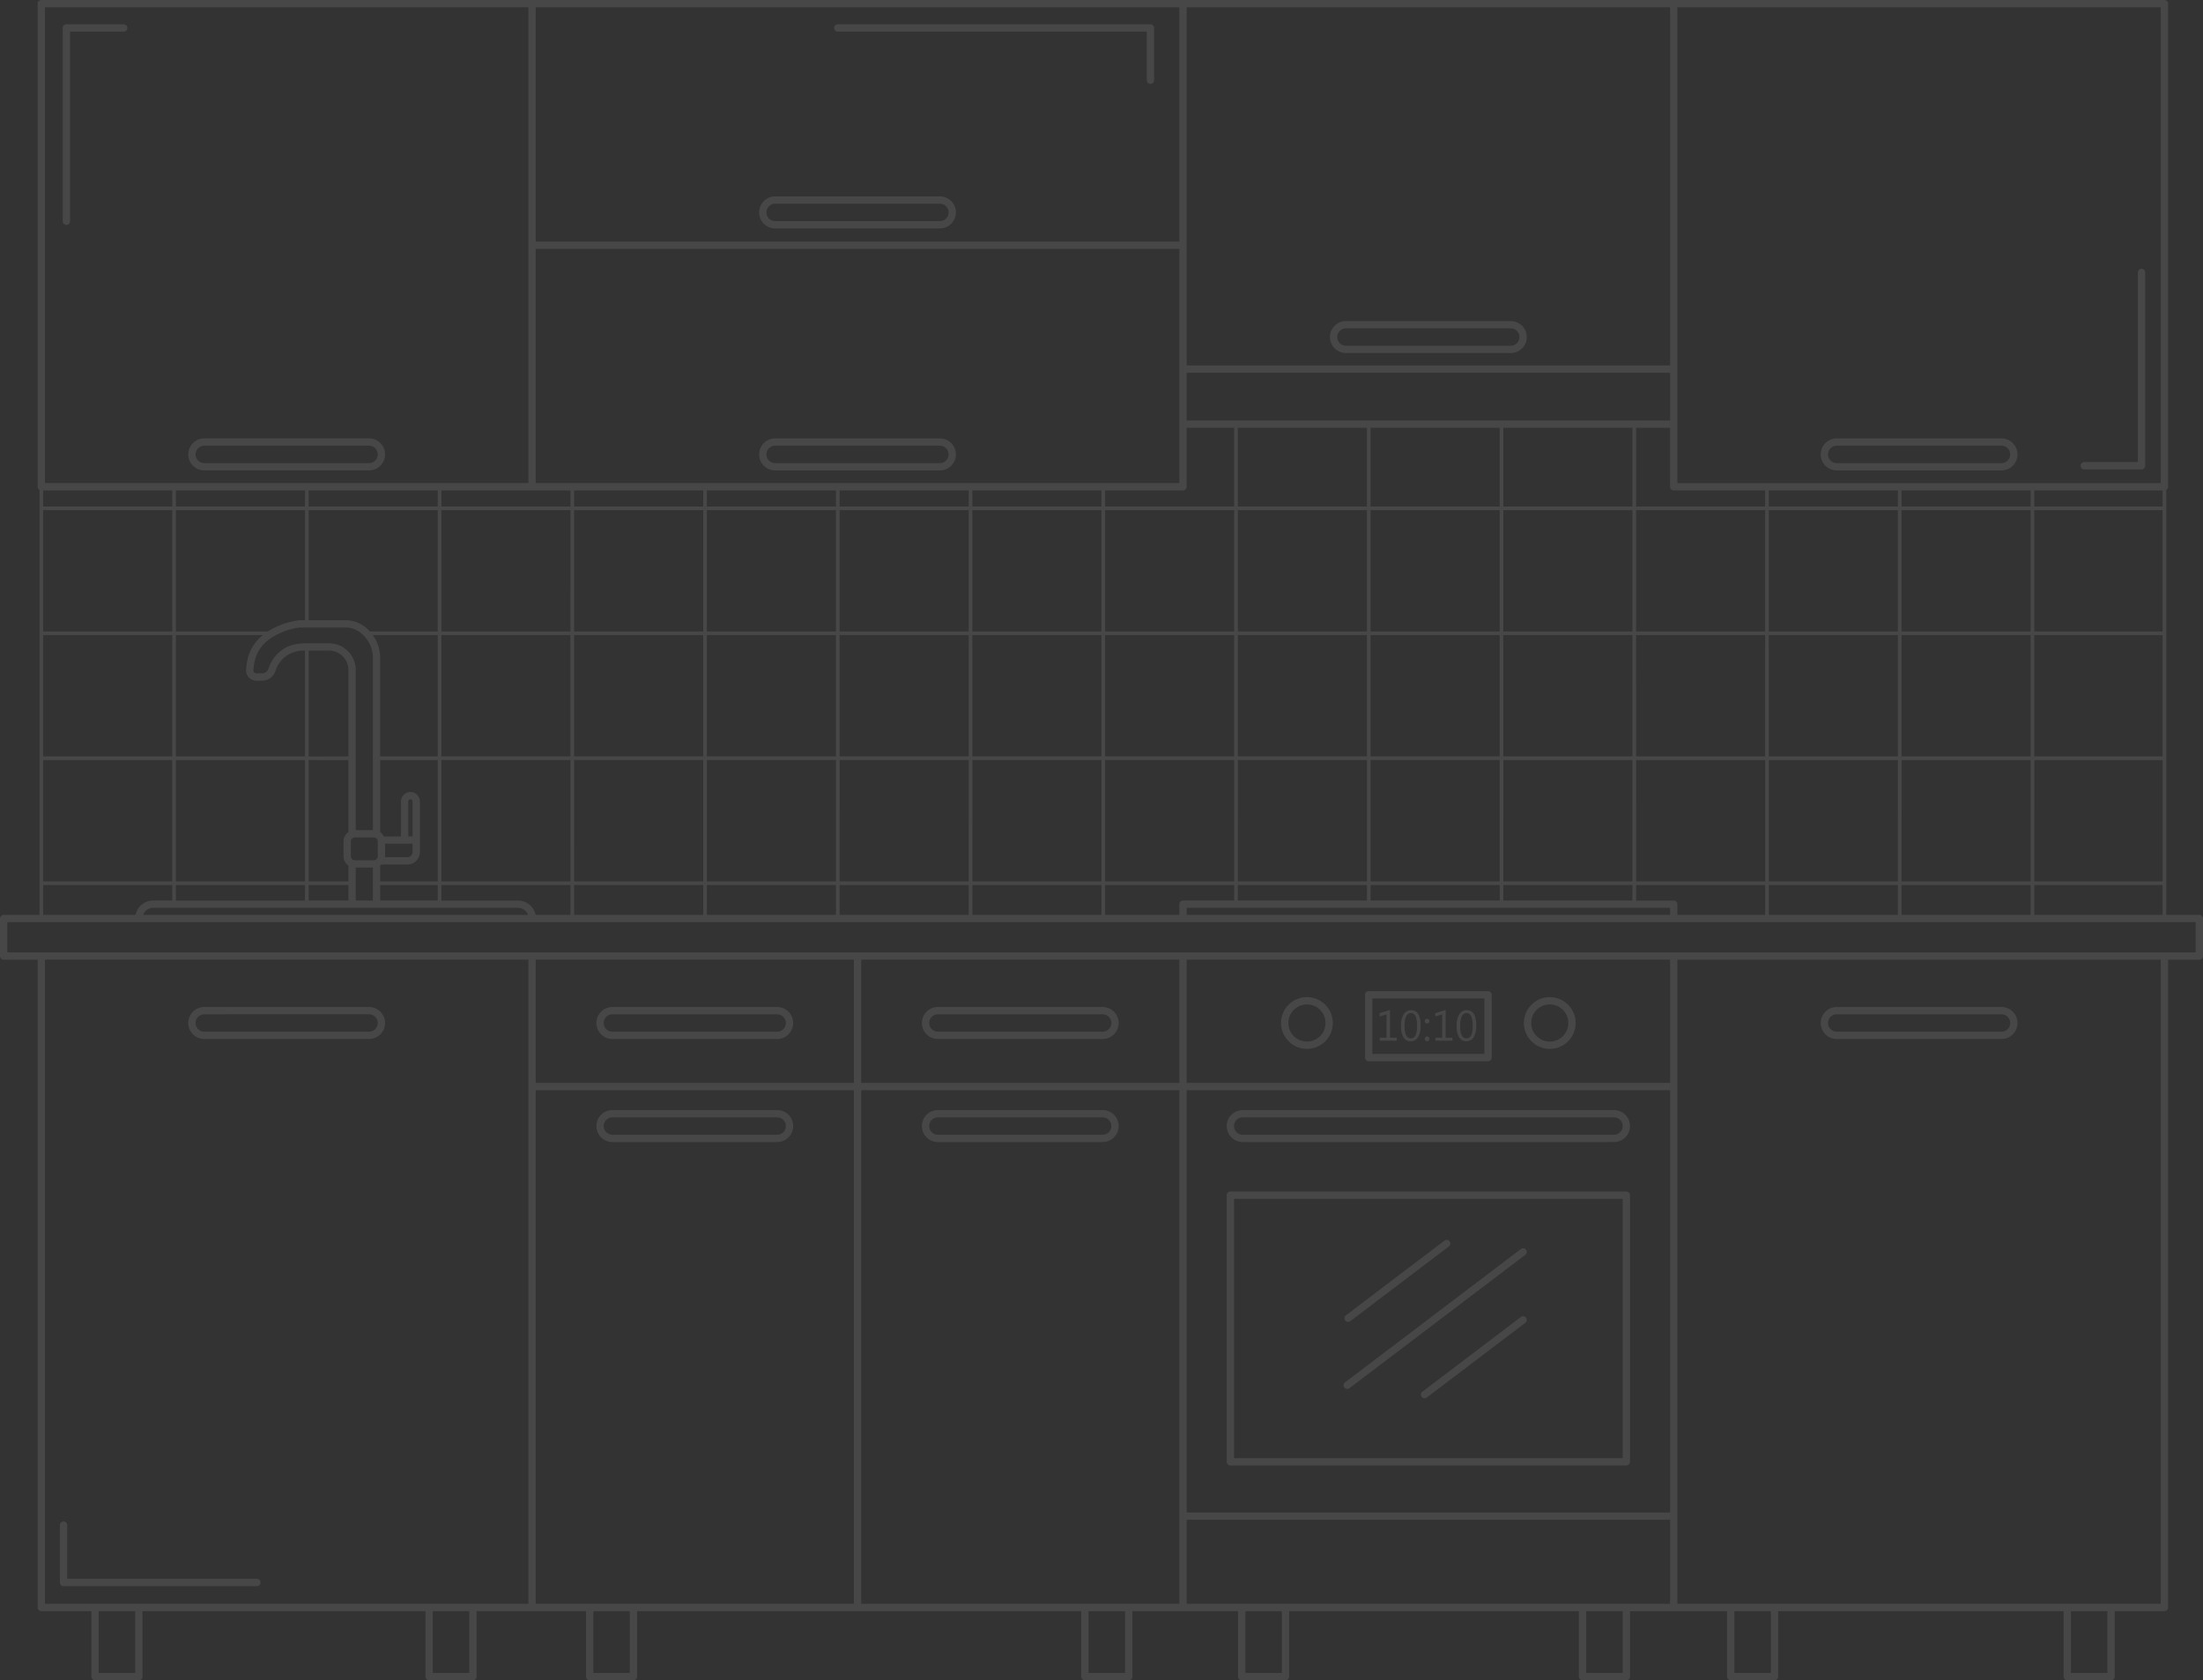 <svg xmlns="http://www.w3.org/2000/svg" xmlns:xlink="http://www.w3.org/1999/xlink" width="482.178" height="367.868" viewBox="0 0 482.178 367.868">
  <rect x="0" y="0" width="482.178" height="367.868" fill="#333333" stroke="none"/>
  <defs>
    <clipPath id="clip-path">
      <rect id="Rectangle_154" data-name="Rectangle 154" width="482.178" height="367.868" fill="#fff"/>
    </clipPath>
  </defs>
  <g id="Group_296" data-name="Group 296" transform="translate(0 -0.002)" opacity="0.1">
    <g id="Group_295" data-name="Group 295" transform="translate(0 0.002)" clip-path="url(#clip-path)">
      <path id="Path_10897" data-name="Path 10897" d="M481.377,200.291h-7.238V107.253a.8.8,0,0,0,.4-.689V.8a.8.8,0,0,0-.8-.8H9.046a.8.8,0,0,0-.8.8V106.564a.8.8,0,0,0,.4.689v93.039H.8a.8.8,0,0,0-.8.8v8.22a.8.8,0,0,0,.8.8H8.246V351.934a.8.8,0,0,0,.8.8H20V367.07a.8.8,0,0,0,.8.8h9.59a.8.8,0,0,0,.8-.8V352.734H93.121V367.07a.8.8,0,0,0,.8.8h9.589a.8.8,0,0,0,.8-.8V352.734h23.948V367.07a.8.8,0,0,0,.8.8h9.59a.8.8,0,0,0,.8-.8V352.734h97.209V367.07a.8.8,0,0,0,.8.8h9.59a.8.8,0,0,0,.8-.8V352.734h23.125V367.07a.8.8,0,0,0,.8.8h9.59a.8.8,0,0,0,.8-.8V352.734h63.41V367.07a.8.8,0,0,0,.8.8h9.59a.8.8,0,0,0,.8-.8V352.734h21.245V367.07a.8.8,0,0,0,.8.8h9.59a.8.8,0,0,0,.8-.8V352.734h62.47V367.07a.8.8,0,0,0,.8.8h9.59a.8.8,0,0,0,.8-.8V352.734h10.882a.8.8,0,0,0,.8-.8V210.111h6.838a.8.8,0,0,0,.8-.8v-8.22a.8.8,0,0,0-.8-.8m-36.123-6.533h28.085v6.533H445.254Zm-203.377,6.533v-6.533h28.254v3.4h-11.2a.8.8,0,0,0-.8.8v2.33Zm87.162-6.533h28.254v3.4H329.039Zm-245.826,0h12.6v3.4h-12.6Zm-15.659,0h8.709v3.4H67.554ZM38.5,111.7H66.754v24.086H65.615a16.137,16.137,0,0,0-4.842,1.318,14.627,14.627,0,0,0-2.169,1.149H38.5Zm-.8,26.553H9.446V111.7H37.7ZM153.915,110.9H125.662v-3.535h28.254Zm105.013-3.535a.8.8,0,0,0,.8-.8v-12.9h10.4V110.9H241.877v-3.535Zm41.056,31.688h28.254v26.553H299.985Zm28.253,53.906H299.984V166.4h28.254ZM84.283,184.72h6.023v1.807a1.141,1.141,0,0,1-1.139,1.139H84.283V184.72Zm6.023-1.6h-.941v-7.692a.471.471,0,0,1,.941,0ZM67.192,140.84c-2.869,0-4.7.631-6.325,2.177a8.2,8.2,0,0,0-2.1,3.373,1.5,1.5,0,0,1-1.425,1.031H56.115a.661.661,0,0,1-.656-.741l.065-.539c.305-3.52,2.229-6,5.882-7.569a13.839,13.839,0,0,1,4.209-1.188H75.726c3.315,0,5.886,3.468,5.886,6.452v37.91H77.863V146.608a5.867,5.867,0,0,0-5.949-5.768Zm9.6,46.624v-3.244a.873.873,0,0,1,.871-.871h4.146a.873.873,0,0,1,.872.871v3.244a.873.873,0,0,1-.872.872H77.665a.873.873,0,0,1-.871-.872M81.6,139.052H95.808v26.553h-12.6V143.837a8.431,8.431,0,0,0-1.613-4.785m15.008,0h28.254v26.553H96.608Zm29.054,0h28.254v26.553H125.662Zm29.054,0h28.254v26.553H154.715Zm144.469-.8H270.931V111.7h28.254Zm.8-26.553h28.254v26.553H299.985Zm-29.854,26.553H241.877V111.7h28.254Zm-29.054,0H212.823V111.7h28.254Zm-29.054,0H183.769V111.7h28.254Zm-29.054,0H154.715V111.7h28.254Zm.8.8h28.254v26.553H183.769Zm29.054,0h28.254v26.553H212.823Zm29.054,0h28.254v26.553H241.877Zm29.054,0h28.254v26.553H270.931Zm58.108,0h28.254v26.553H329.039Zm29.054,0h28.254v26.553H358.092Zm29.054,0H415.4v26.553H387.146Zm29.054,0h28.254v26.553H416.2Zm29.054,0h28.085v26.553H445.254Zm0-27.353h28.085v26.553H445.254Zm-.8,26.553H416.2V111.7h28.254Zm-29.054,0H387.146V111.7H415.4Zm-29.054,0H358.092V111.7h28.254Zm-29.054,0H329.038V111.7h28.254ZM329.039,93.664h28.254V110.9H329.039Zm-.8,17.235H299.984V93.664h28.254Zm-29.054,0H270.931V93.664h28.254Zm-58.108,0H212.823v-3.535h28.254Zm-29.054,0H183.769v-3.535h28.254Zm-29.054,0H154.715v-3.535h28.254Zm-29.054,27.353H125.662V111.7h28.254Zm-29.054,0H96.608V111.7h28.254Zm-29.054,0H80.955a7.08,7.08,0,0,0-5.229-2.467H67.554V111.7H95.808Zm-38.294.8a9.715,9.715,0,0,0-3.581,6.925l-.062.511a2.261,2.261,0,0,0,2.244,2.534h1.231a3.1,3.1,0,0,0,2.945-2.13,6.6,6.6,0,0,1,1.68-2.716,6.5,6.5,0,0,1,4.783-1.73v23.159H38.5V139.052Zm10.041,3.388h4.361a4.266,4.266,0,0,1,4.349,4.168v19H67.554Zm8.709,23.965v15.781a2.469,2.469,0,0,0-1.07,2.033v3.244a2.47,2.47,0,0,0,1.07,2.034v3.461H67.554V166.405Zm1.6,23.53h3.749v7.226H77.863Zm5.349,3.022V189.5a2.464,2.464,0,0,0,.283-.23h5.67a2.743,2.743,0,0,0,2.739-2.739v-11.1a2.071,2.071,0,0,0-4.141,0v7.692H84.021a2.486,2.486,0,0,0-.809-.934v-15.78h12.6v26.553Zm13.4-26.553h28.254v26.553H96.608Zm29.054,0h28.254v26.553H125.662Zm29.054,0h28.254v26.553H154.715Zm29.054,0h28.254v26.553H183.769Zm29.054,0h28.254v26.553H212.823Zm29.054,0h28.254v26.553H241.877Zm29.054,0h28.254v26.553H270.931Zm28.254,30.756H270.931v-3.4h28.254Zm.8-3.4h28.254v3.4H299.985Zm29.054-27.353h28.254v26.553H329.039Zm29.054,0h28.254v26.553H358.092Zm29.054,0H415.4v26.553H387.146Zm29.054,0h28.254v26.553H416.2Zm29.054,0h28.085v26.553H445.254ZM473.339,110.9H445.254v-3.535h28.085Zm-28.885,0H416.2v-3.535h28.254Zm-29.054,0H387.146v-3.535H415.4Zm-29.054,0H358.092V93.664h7.441v12.9a.8.8,0,0,0,.8.8h20.013ZM365.534,92.064H259.728V81.608H365.534ZM258.128,80.808v24.955H117.252V54.483H258.128ZM116.452,107.364h8.41V110.9H96.608v-3.535ZM95.808,110.9H67.554v-3.535H95.808Zm-29.054,0H38.5v-3.535H66.754Zm-29.054,0H9.446v-3.535H37.7Zm0,28.153v26.553H9.488a.387.387,0,0,0-.042.009V139.052ZM9.446,166.4a.388.388,0,0,0,.042.009H37.7v26.553H9.488a.388.388,0,0,0-.042.009Zm29.054.009H66.754v26.553H38.5Zm28.254,30.756H38.5v-3.4H66.754Zm10.31,1.6h36.321a2.334,2.334,0,0,1,2.188,1.53H31.333a2.333,2.333,0,0,1,2.188-1.53Zm40.169,1.53a3.937,3.937,0,0,0-3.848-3.13H96.608v-3.4h28.254v6.533Zm8.43-6.533h28.254v6.533H125.662Zm29.054,0h28.254v6.533H154.715Zm29.054,0h28.254v6.533H183.769Zm29.054,0h28.254v6.533H212.823Zm46.905,5H365.534v1.53H259.729Zm106.605-1.6h-8.241v-3.4h28.254v6.533H367.134v-2.33a.8.8,0,0,0-.8-.8m20.813-3.4H415.4v6.533H387.146Zm29.054,0h28.254v6.533H416.2Zm56.739-87.995H367.134V1.6H472.939ZM365.534,80.008H259.728V1.6H365.534ZM258.128,52.883H117.252V1.6H258.128ZM9.846,1.6H115.651V105.764H9.846Zm-.4,192.147a.387.387,0,0,0,.042.009H37.7v3.4H33.521a3.936,3.936,0,0,0-3.847,3.13H9.446Zm.4,16.361H115.652V351.134H9.846Zm177.044,26.97H117.252v-26.97H186.89Zm71.238,0H188.49v-26.97h69.638Zm107.406,0H259.728v-26.97H365.534ZM258.128,351.134H188.49V238.682h69.638Zm1.6-112.452H365.534v92.451H259.729ZM29.591,366.27H21.6V352.734h7.99Zm73.119,0h-7.99V352.734h7.99Zm14.541-127.589H186.89V351.134H117.252Zm20.6,127.589h-7.99V352.734h7.99Zm108.4,0h-7.99V352.734h7.99Zm13.481-33.538H365.534v18.4H259.729Zm20.833,33.538h-7.989V352.734h7.989Zm74.6,0h-7.99V352.734h7.99Zm32.435,0h-7.99V352.734h7.99Zm73.66,0h-7.99V352.734h7.99Zm11.683-15.136H367.134V210.111H472.939Zm7.638-142.622H1.6v-6.62H480.577Z" transform="translate(0 -0.002)" fill="#fff"/>
      <path id="Path_10898" data-name="Path 10898" d="M169.29,302.09H133.229a3.5,3.5,0,1,0,0,7.006H169.29a3.5,3.5,0,1,0,0-7.006m0,5.406H133.229a1.9,1.9,0,1,1,0-3.806H169.29a1.9,1.9,0,1,1,0,3.806" transform="translate(-88.511 -206.113)" fill="#fff"/>
      <path id="Path_10899" data-name="Path 10899" d="M133.229,700.925H169.29a3.5,3.5,0,1,0,0-7.006H133.229a3.5,3.5,0,1,0,0,7.006m0-5.406H169.29a1.9,1.9,0,1,1,0,3.806H133.229a1.9,1.9,0,0,1,0-3.806" transform="translate(-88.511 -473.454)" fill="#fff"/>
      <path id="Path_10900" data-name="Path 10900" d="M414.37,700.925h36.061a3.5,3.5,0,1,0,0-7.006H414.37a3.5,3.5,0,1,0,0,7.006m0-5.406h36.061a1.9,1.9,0,1,1,0,3.806H414.37a1.9,1.9,0,0,1,0-3.806" transform="translate(-280.33 -473.454)" fill="#fff"/>
      <path id="Path_10901" data-name="Path 10901" d="M638.594,700.925h36.061a3.5,3.5,0,1,0,0-7.006H638.594a3.5,3.5,0,1,0,0,7.006m0-5.406h36.061a1.9,1.9,0,0,1,0,3.806H638.594a1.9,1.9,0,0,1,0-3.806" transform="translate(-433.315 -473.454)" fill="#fff"/>
      <path id="Path_10902" data-name="Path 10902" d="M414.37,771.935h36.061a3.5,3.5,0,1,0,0-7.006H414.37a3.5,3.5,0,1,0,0,7.006m0-5.406h36.061a1.9,1.9,0,1,1,0,3.806H414.37a1.9,1.9,0,0,1,0-3.806" transform="translate(-280.33 -521.903)" fill="#fff"/>
      <path id="Path_10903" data-name="Path 10903" d="M674.655,764.929H638.594a3.5,3.5,0,1,0,0,7.006h36.061a3.5,3.5,0,1,0,0-7.006m0,5.406H638.594a1.9,1.9,0,0,1,0-3.806h36.061a1.9,1.9,0,0,1,0,3.806" transform="translate(-433.315 -521.903)" fill="#fff"/>
      <path id="Path_10904" data-name="Path 10904" d="M848.609,771.935h81.256a3.5,3.5,0,1,0,0-7.006H848.609a3.5,3.5,0,1,0,0,7.006m0-5.406h81.256a1.9,1.9,0,1,1,0,3.806H848.609a1.9,1.9,0,0,1,0-3.806" transform="translate(-576.606 -521.903)" fill="#fff"/>
      <path id="Path_10905" data-name="Path 10905" d="M1257.8,700.925h36.061a3.5,3.5,0,1,0,0-7.006H1257.8a3.5,3.5,0,1,0,0,7.006m0-5.406h36.061a1.9,1.9,0,1,1,0,3.806H1257.8a1.9,1.9,0,0,1,0-3.806" transform="translate(-855.79 -473.454)" fill="#fff"/>
      <path id="Path_10906" data-name="Path 10906" d="M1257.8,309.1h36.061a3.5,3.5,0,1,0,0-7.006H1257.8a3.5,3.5,0,1,0,0,7.006m0-5.406h36.061a1.9,1.9,0,1,1,0,3.806H1257.8a1.9,1.9,0,0,1,0-3.806" transform="translate(-855.79 -206.113)" fill="#fff"/>
      <path id="Path_10907" data-name="Path 10907" d="M526.482,309.1h36.061a3.5,3.5,0,1,0,0-7.006H526.482a3.5,3.5,0,1,0,0,7.006m0-5.406h36.061a1.9,1.9,0,1,1,0,3.806H526.482a1.9,1.9,0,0,1,0-3.806" transform="translate(-356.823 -206.113)" fill="#fff"/>
      <path id="Path_10908" data-name="Path 10908" d="M526.482,142.35h36.061a3.5,3.5,0,1,0,0-7.006H526.482a3.5,3.5,0,1,0,0,7.006m0-5.406h36.061a1.9,1.9,0,1,1,0,3.806H526.482a1.9,1.9,0,0,1,0-3.806" transform="translate(-356.823 -92.344)" fill="#fff"/>
      <path id="Path_10909" data-name="Path 10909" d="M919.736,228.242H955.8a3.5,3.5,0,0,0,0-7.006H919.736a3.5,3.5,0,1,0,0,7.006m0-5.406H955.8a1.9,1.9,0,0,1,0,3.806H919.736a1.9,1.9,0,0,1,0-3.806" transform="translate(-625.135 -150.947)" fill="#fff"/>
      <path id="Path_10910" data-name="Path 10910" d="M932.569,821.043H845.907a.8.8,0,0,0-.8.8v58.383a.8.8,0,0,0,.8.8h86.662a.8.8,0,0,0,.8-.8V821.843a.8.8,0,0,0-.8-.8m-.8,58.383H846.707V822.643h85.062Z" transform="translate(-576.607 -560.189)" fill="#fff"/>
      <path id="Path_10911" data-name="Path 10911" d="M941.189,698.351h26.117a.8.8,0,0,0,.8-.8V683.8a.8.8,0,0,0-.8-.8H941.189a.8.8,0,0,0-.8.8v13.746a.8.8,0,0,0,.8.8m.8-13.746h24.517v12.146H941.989Z" transform="translate(-641.616 -466.007)" fill="#fff"/>
      <path id="Path_10912" data-name="Path 10912" d="M1055.483,698.444a5.665,5.665,0,1,0-5.665-5.665,5.672,5.672,0,0,0,5.665,5.665m0-9.731a4.065,4.065,0,1,1-4.065,4.065,4.07,4.07,0,0,1,4.065-4.065" transform="translate(-716.279 -468.81)" fill="#fff"/>
      <path id="Path_10913" data-name="Path 10913" d="M888.191,698.444a5.665,5.665,0,1,0-5.665-5.665,5.672,5.672,0,0,0,5.665,5.665m0-9.731a4.065,4.065,0,1,1-4.065,4.065,4.07,4.07,0,0,1,4.065-4.065" transform="translate(-602.137 -468.81)" fill="#fff"/>
      <path id="Path_10914" data-name="Path 10914" d="M926.409,890.969a.8.8,0,0,0,.483-.162l38.489-29.191a.8.8,0,0,0-.967-1.275l-38.488,29.191a.8.8,0,0,0,.484,1.438" transform="translate(-631.532 -586.89)" fill="#fff"/>
      <path id="Path_10915" data-name="Path 10915" d="M1000.757,907.172l-21.565,16.357a.8.8,0,0,0,.967,1.275l21.565-16.357a.8.8,0,0,0-.967-1.275" transform="translate(-667.875 -618.843)" fill="#fff"/>
      <path id="Path_10916" data-name="Path 10916" d="M927.036,872.329a.8.8,0,0,0,.483-.162l21.565-16.356a.8.8,0,0,0-.967-1.275l-21.565,16.356a.8.8,0,0,0,.484,1.438" transform="translate(-631.96 -582.929)" fill="#fff"/>
      <path id="Path_10917" data-name="Path 10917" d="M952.688,695.984l-2.277.693v.716l1.524-.454v5.115h-1.487v.661h3.723v-.661h-1.482Z" transform="translate(-648.454 -474.863)" fill="#fff"/>
      <path id="Path_10918" data-name="Path 10918" d="M967.4,696.1a1.842,1.842,0,0,0-1.651.9,4.952,4.952,0,0,0-.571,2.64,4.452,4.452,0,0,0,.548,2.429,1.728,1.728,0,0,0,1.527.84,1.85,1.85,0,0,0,1.63-.879,4.621,4.621,0,0,0,.583-2.551q0-3.374-2.066-3.374m-.069,6.17q-1.382,0-1.382-2.672,0-2.86,1.409-2.86,1.336,0,1.336,2.814,0,2.718-1.364,2.718" transform="translate(-658.53 -474.942)" fill="#fff"/>
      <path id="Path_10919" data-name="Path 10919" d="M982.017,714.235a.485.485,0,0,0-.361.154.509.509,0,0,0-.149.365.5.5,0,0,0,.149.363.489.489,0,0,0,.361.152.5.5,0,0,0,.367-.152.5.5,0,0,0,.152-.363.5.5,0,0,0-.152-.365.5.5,0,0,0-.367-.154" transform="translate(-669.671 -487.315)" fill="#fff"/>
      <path id="Path_10920" data-name="Path 10920" d="M982.017,702.053a.5.5,0,0,0-.361.147.486.486,0,0,0-.149.358.5.5,0,0,0,.149.362.488.488,0,0,0,.361.152.518.518,0,0,0,.519-.514.482.482,0,0,0-.152-.358.51.51,0,0,0-.367-.147" transform="translate(-669.671 -479.003)" fill="#fff"/>
      <path id="Path_10921" data-name="Path 10921" d="M991.009,695.984l-2.277.693v.716l1.524-.454v5.115h-1.487v.661h3.723v-.661h-1.483Z" transform="translate(-674.601 -474.863)" fill="#fff"/>
      <path id="Path_10922" data-name="Path 10922" d="M1005.723,696.1a1.841,1.841,0,0,0-1.651.9,4.949,4.949,0,0,0-.572,2.64,4.452,4.452,0,0,0,.548,2.429,1.728,1.728,0,0,0,1.527.84,1.85,1.85,0,0,0,1.63-.879,4.621,4.621,0,0,0,.583-2.551q0-3.374-2.066-3.374m-.069,6.17q-1.382,0-1.382-2.672,0-2.86,1.409-2.86,1.336,0,1.336,2.814,0,2.718-1.364,2.718" transform="translate(-684.677 -474.942)" fill="#fff"/>
      <path id="Path_10923" data-name="Path 10923" d="M56.557,16.742H44.012a.8.8,0,0,0-.8.8v42.32a.8.8,0,0,0,1.6,0V18.342H56.557a.8.8,0,1,0,0-1.6" transform="translate(-29.483 -11.423)" fill="#fff"/>
      <path id="Path_10924" data-name="Path 10924" d="M85.166,1061.8a.8.8,0,0,0-.8-.8H42.847v-11.745a.8.8,0,0,0-1.6,0V1061.8a.8.8,0,0,0,.8.8H84.366a.8.8,0,0,0,.8-.8" transform="translate(-28.142 -715.347)" fill="#fff"/>
      <path id="Path_10925" data-name="Path 10925" d="M1434.128,229.142h12.545a.8.8,0,0,0,.8-.8v-42.32a.8.8,0,0,0-1.6,0v41.52h-11.745a.8.8,0,0,0,0,1.6" transform="translate(-977.943 -126.375)" fill="#fff"/>
      <path id="Path_10926" data-name="Path 10926" d="M575.439,18.342h67.633V28.984a.8.8,0,1,0,1.6,0V17.542a.8.8,0,0,0-.8-.8H575.439a.8.8,0,0,0,0,1.6" transform="translate(-392.07 -11.423)" fill="#fff"/>
    </g>
  </g>
</svg>
